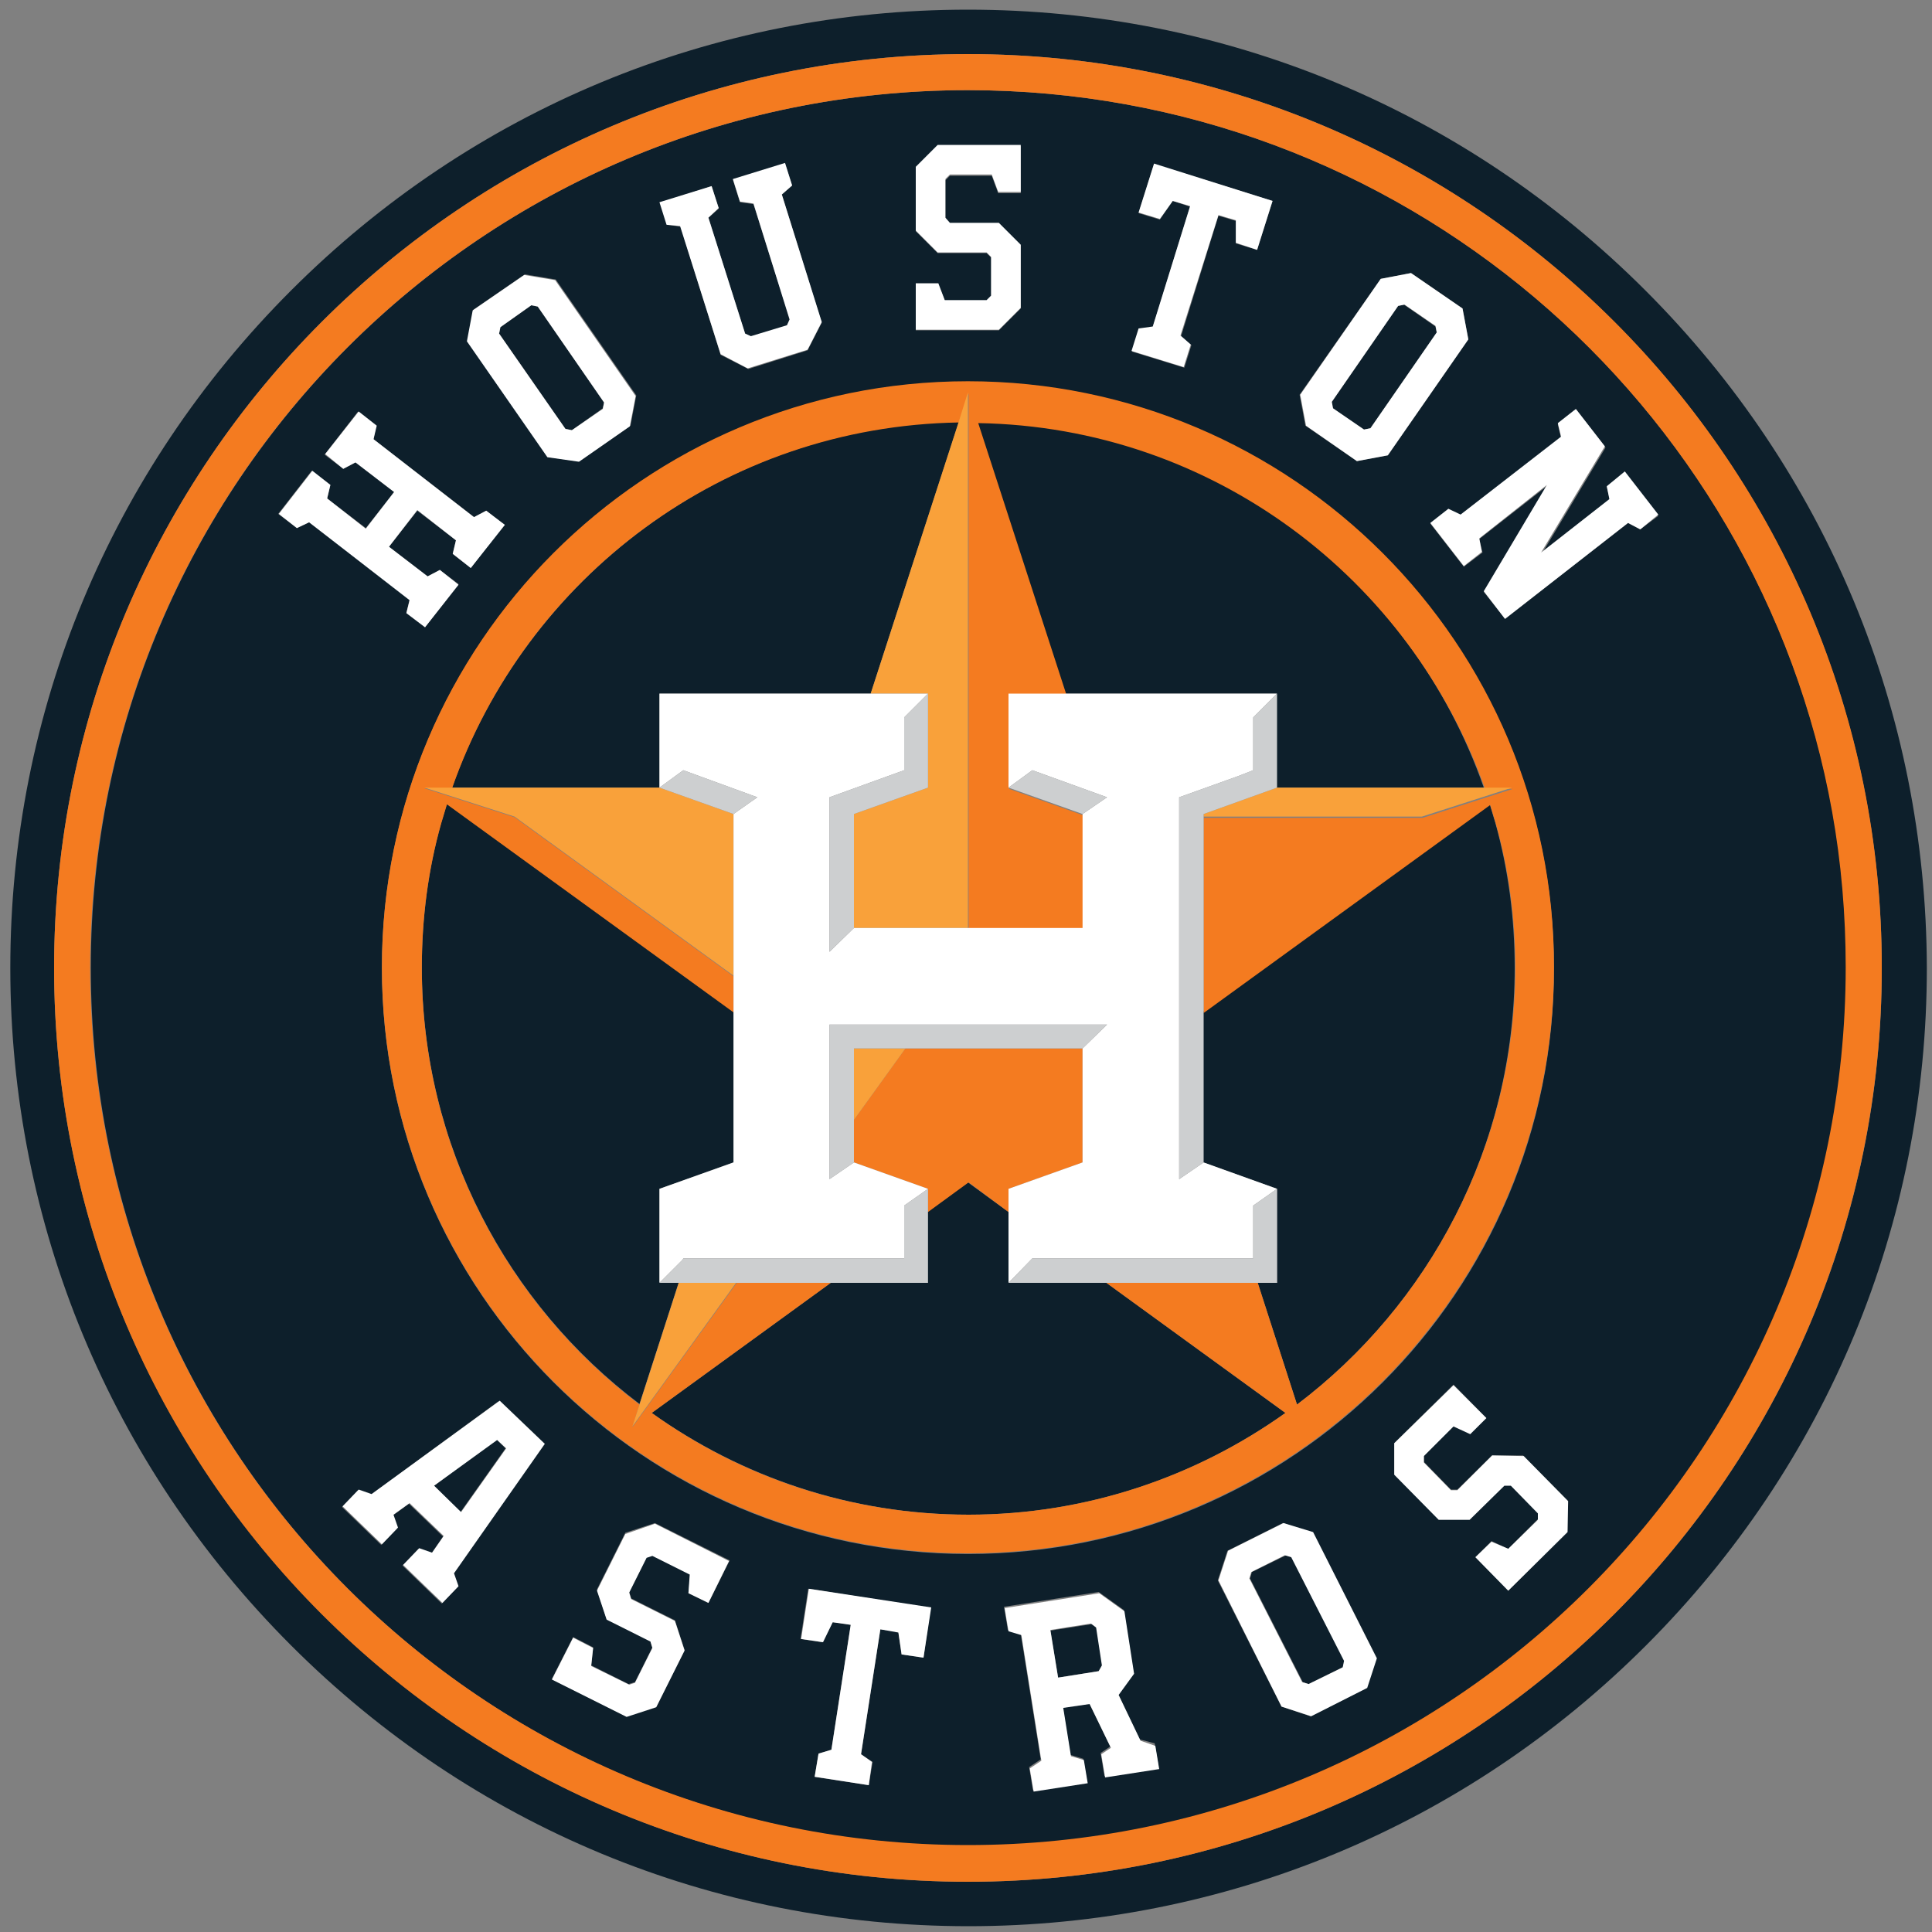 <?xml version="1.0" encoding="utf-8"?>
<!-- Generator: Adobe Illustrator 23.0.3, SVG Export Plug-In . SVG Version: 6.00 Build 0)  -->
<svg version="1.1" id="Layer_1" xmlns="http://www.w3.org/2000/svg" xmlns:xlink="http://www.w3.org/1999/xlink" x="0px" y="0px"
	 viewBox="0 0 300 300" style="enable-background:new 0 0 300 300;" xml:space="preserve">
<rect x="0" y="0" width="300" height="300" fill="#808080" stroke="none"/>
<style type="text/css">
	.st0{fill:#0D1F2B;}
	.st1{fill:#FFFFFF;}
	.st2{fill:#F47B20;}
	.st3{fill:#F9A13A;}
	.st4{fill:#CDCFD0;}
</style>
<title>new-orleans-saints</title>
<g>
	<path class="st0" d="M255.5,45.1C227.4,17,190.1,1.5,150.3,1.5C110.6,1.5,73.3,17,45.2,45.1C17.1,73.2,1.6,110.5,1.6,150.3
		c0,39.7,15.5,77.1,43.6,105.2c28.1,28.1,65.4,43.6,105.2,43.6c39.7,0,77.1-15.5,105.2-43.6c28.1-28.1,43.6-65.4,43.6-105.2
		C299.1,110.5,283.6,73.2,255.5,45.1z M150.3,292.2C72,292.2,8.4,228.6,8.4,150.3C8.4,71.9,72,8.4,150.3,8.4
		c78.4,0,141.9,63.5,141.9,141.9C292.3,228.6,228.7,292.2,150.3,292.2z"/>
	<path class="st1" d="M284.5,126.1c1.4,7.8,2.1,15.9,2.1,24.1c0,0,0,0,0,0C286.6,142,285.9,134,284.5,126.1z"/>
	<polygon class="st0" points="169.5,252.2 163.1,253.2 164.3,260.5 170.6,259.5 171.2,258.7 170.3,252.8 	"/>
	<polygon class="st0" points="211.8,66.7 212.8,66.5 223.1,51.7 222.9,50.7 218,47.3 217.1,47.5 206.8,62.4 206.9,63.4 	"/>
	<polygon class="st0" points="199.7,241.5 194.4,244.1 194.1,245.1 202.3,261.2 203.2,261.5 208.5,258.9 208.8,257.9 200.6,241.8 	
		"/>
	<polygon class="st0" points="77.1,223.5 67.4,230.7 71.5,234.8 78.5,224.9 	"/>
	<polygon class="st0" points="88.8,66.8 93.6,63.4 93.8,62.5 83.5,47.6 82.5,47.4 77.7,50.8 77.5,51.8 87.8,66.6 	"/>
	<path class="st0" d="M150.3,14C75.1,14,14.1,75,14.1,150.3c0,75.3,61,136.3,136.3,136.3c75.3,0,136.3-61,136.3-136.3
		c0-8.2-0.7-16.3-2.1-24.1C273.1,62.4,217.4,14,150.3,14z M214.4,43.3l4.7-0.9l8,5.5l0.9,4.8l-12.5,18l-4.8,0.9l-8-5.5l-0.9-4.8
		L214.4,43.3z M182.1,31.2l-2,2.9l-3.3-1l2.4-7.6l18.4,5.7l-2.4,7.6l-3.3-1l0-3.5l-2.7-0.8l-5.8,18.7l1.6,1.4l-1.1,3.5l-8.1-2.5
		l1.1-3.5l2.1-0.3l5.8-18.7L182.1,31.2z M142.2,44h3.5l1,2.7h6.5l0.7-0.7v-6l-0.7-0.7h-7.6l-3.4-3.4v-9.8l3.4-3.4h12.9v7.3H155
		l-1-2.7h-6.5l-0.7,0.7v6l0.7,0.7h7.6l3.4,3.4v9.8l-3.4,3.4h-12.9V44z M110.5,28.9l1.1,3.5l-1.6,1.4l5.7,18l0.9,0.5l5.6-1.7l0.5-0.9
		l-5.7-18l-2.1-0.3l-1.1-3.5l8.1-2.5l1.1,3.4l-1.6,1.4l6.2,19.9l-2.2,4.3l-9.2,2.9l-4.3-2.2l-6.2-19.9l-2.1-0.3l-1.1-3.4L110.5,28.9
		z M73.5,48.1l8-5.5l4.8,0.8l12.5,18l-0.9,4.7l-7.9,5.5l-4.8-0.9l-12.5-18L73.5,48.1z M46.1,82l-2.9-2.2l5.2-6.7l2.9,2.2l-0.5,2.1
		l6,4.6l4.4-5.6l-6-4.6l-1.9,1l-2.9-2.2l5.2-6.7l2.8,2.2L58,68.2l15.6,12.1l1.9-1l2.8,2.2l-5.2,6.7L70.3,86l0.5-2.1l-6-4.6l-4.4,5.6
		l6,4.6l1.9-1l2.9,2.2L66,97.4l-2.9-2.2l0.5-2.1L48,81.1L46.1,82z M71.1,246.4l-2.5,2.6l-6.1-5.9l2.5-2.6l2,0.7l1.8-2.6l-5.3-5.1
		l-2.5,1.8l0.7,2l-2.5,2.6l-6.1-5.9l2.5-2.6l2,0.7l19.8-14.5l6.9,6.8l-14.1,20.1L71.1,246.4z M110,248.9l-3.1-1.6l0.3-2.9l-5.8-2.9
		l-1,0.3l-2.7,5.4l0.3,1l6.8,3.4l1.5,4.6l-4.4,8.8l-4.6,1.5l-11.6-5.8l3.3-6.5l3.1,1.6l-0.3,2.8l5.8,2.9l1-0.3l2.7-5.4l-0.3-1
		l-6.8-3.4l-1.5-4.6l4.4-8.8l4.6-1.5l11.6,5.8L110,248.9z M143.4,257.4l-3.4-0.5l-0.5-3.5l-2.8-0.4l-3,19.4l1.8,1.2l-0.6,3.6
		l-8.4-1.3l0.6-3.6l2-0.6l3-19.4l-2.8-0.4l-1.6,3.1l-3.4-0.5l1.2-7.8l19,3L143.4,257.4z M171.5,275.8l-0.6-3.6l1.5-1l-3.3-6.8
		l-4.1,0.6l1.2,7.5l2,0.6l0.6,3.6l-8.4,1.3l-0.6-3.6l1.8-1.2l-3.1-19.5l-2-0.6l-0.6-3.6l14.7-2.3l3.9,2.8l1.5,9.7l-2.4,3.3l3.4,7.1
		l2.3,0.6l0.6,3.6L171.5,275.8z M212.2,262.1l-8.7,4.4L199,265l-9.9-19.6l1.5-4.6l8.6-4.3l4.6,1.5l9.9,19.6L212.2,262.1z
		 M150.3,241.3c-50.3,0-91-40.8-91-91c0-50.3,40.8-91,91-91c50.3,0,91,40.8,91,91C241.4,200.6,200.6,241.3,150.3,241.3z
		 M243.4,237.9l-9.2,9.1l-5.1-5.2l2.5-2.5l2.6,1.2l4.6-4.6l0-1l-4.2-4.3l-1,0l-5.4,5.3l-4.8,0l-6.9-7l0-4.8l9.2-9.1l5.1,5.2
		l-2.5,2.4l-2.6-1.2l-4.6,4.6l0,1l4.2,4.3h1l5.4-5.3l4.8,0l6.9,7L243.4,237.9z M254.7,82.2l-1.9-1l-19.1,14.9l-3.3-4.2l9.9-16.5
		l-10.6,8.3l0.5,2.1l-2.9,2.2l-5.2-6.7l2.9-2.2l1.9,1l15.5-12.1l-0.5-2.1l2.9-2.2l4.5,5.8l-9.9,16.5l10.6-8.3l-0.5-2.1l2.8-2.2
		l5.2,6.7L254.7,82.2z"/>
	<path class="st1" d="M199.3,236.5l-8.6,4.3l-1.5,4.6L199,265l4.6,1.5l8.7-4.4l1.5-4.6l-9.9-19.6L199.3,236.5z M208.5,258.9
		l-5.3,2.6l-1-0.3l-8.2-16.1l0.3-1l5.2-2.6l1,0.3l8.2,16.1L208.5,258.9z"/>
	<polygon class="st1" points="124.4,254.5 127.8,255 129.3,251.9 132.1,252.3 129.1,271.7 127.1,272.3 126.5,275.9 134.9,277.2 
		135.4,273.6 133.7,272.4 136.7,253 139.5,253.5 140,256.9 143.4,257.4 144.6,249.6 125.6,246.7 	"/>
	<polygon class="st1" points="97.1,238.2 92.7,247 94.2,251.5 101,254.9 101.3,255.9 98.6,261.3 97.7,261.6 91.8,258.7 92.1,255.9 
		89,254.3 85.7,260.8 97.3,266.6 101.9,265.1 106.3,256.3 104.8,251.7 98,248.3 97.7,247.3 100.4,241.9 101.3,241.6 107.1,244.5 
		106.9,247.4 110,248.9 113.2,242.4 101.7,236.6 	"/>
	<polygon class="st1" points="231.7,226 226.3,231.4 225.3,231.4 221.1,227.1 221.1,226.1 225.7,221.5 228.3,222.7 230.8,220.2 
		225.7,215.1 216.5,224.1 216.5,229 223.4,236 228.2,236 233.6,230.7 234.6,230.7 238.8,235 238.8,236 234.2,240.5 231.6,239.4 
		229.1,241.8 234.2,247 243.4,237.9 243.5,233.1 236.6,226.1 	"/>
	<path class="st1" d="M177.1,270.3l-3.4-7.1l2.4-3.3l-1.5-9.7l-3.9-2.8l-14.7,2.3l0.6,3.6l2,0.6l3.1,19.5l-1.8,1.2l0.6,3.6l8.4-1.3
		l-0.6-3.6l-2-0.6l-1.2-7.5l4.1-0.6l3.3,6.8l-1.5,1l0.6,3.6l8.4-1.3l-0.6-3.6L177.1,270.3z M170.6,259.5l-6.3,1l-1.2-7.4l6.3-1
		l0.8,0.6l0.9,5.9L170.6,259.5z"/>
	<path class="st1" d="M77.6,217.5L57.7,232l-2-0.7l-2.5,2.6l6.1,5.9l2.5-2.6l-0.7-2l2.5-1.8l5.3,5.1l-1.8,2.6l-2-0.7l-2.5,2.6
		l6.1,5.9l2.5-2.6l-0.7-2l14.1-20.1L77.6,217.5z M67.4,230.7l9.8-7.1l1.4,1.3l-7,9.9L67.4,230.7z"/>
	<polygon class="st1" points="63.1,95.2 66,97.4 71.2,90.8 68.3,88.5 66.4,89.5 60.4,84.9 64.8,79.2 70.8,83.9 70.3,86 73.1,88.2 
		78.4,81.5 75.5,79.3 73.6,80.3 58,68.2 58.5,66.1 55.7,63.9 50.5,70.5 53.3,72.8 55.2,71.8 61.2,76.4 56.8,82.1 50.8,77.4 
		51.3,75.3 48.5,73.1 43.3,79.8 46.1,82 48,81.1 63.6,93.2 	"/>
	<path class="st1" d="M210.7,71.6l4.8-0.9l12.5-18l-0.9-4.8l-8-5.5l-4.7,0.9l-12.5,18l0.9,4.8L210.7,71.6z M217.1,47.5l1-0.2
		l4.8,3.3l0.2,1l-10.3,14.9l-1,0.2l-4.8-3.3l-0.2-1L217.1,47.5z"/>
	<path class="st1" d="M89.9,71.7l7.9-5.5l0.9-4.7l-12.5-18l-4.8-0.8l-8,5.5l-0.9,4.8l12.5,18L89.9,71.7z M77.7,50.8l4.8-3.4l1,0.2
		l10.3,14.9l-0.2,1l-4.8,3.3l-1-0.2L77.5,51.8L77.7,50.8z"/>
	<polygon class="st1" points="105.6,35.1 111.9,55 116.1,57.2 125.4,54.3 127.6,50 121.4,30.2 123,28.8 121.9,25.3 113.8,27.8 
		114.9,31.3 117,31.6 122.6,49.6 122.2,50.5 116.6,52.2 115.7,51.8 110,33.8 111.6,32.3 110.5,28.9 102.4,31.4 103.5,34.9 	"/>
	<polygon class="st1" points="176.8,51 175.7,54.5 183.8,57 184.9,53.5 183.3,52.1 189.2,33.4 191.9,34.2 191.9,37.7 195.2,38.8 
		197.6,31.2 179.2,25.4 176.8,33 180.1,34 182.1,31.2 184.8,32 179,50.7 	"/>
	<polygon class="st1" points="158.5,47.8 158.5,38 155.1,34.6 147.5,34.6 146.8,33.8 146.8,27.8 147.5,27.1 154,27.1 155,29.8 
		158.5,29.8 158.5,22.5 145.6,22.5 142.2,25.9 142.2,35.8 145.6,39.2 153.2,39.2 153.9,39.9 153.9,45.9 153.2,46.6 146.7,46.6 
		145.7,44 142.2,44 142.2,51.2 155.1,51.2 	"/>
	<polygon class="st1" points="249.5,75.5 249.9,77.5 239.3,85.8 249.2,69.3 244.7,63.5 241.9,65.7 242.4,67.8 226.8,79.9 224.9,79 
		222.1,81.2 227.3,87.9 230.1,85.7 229.7,83.6 240.2,75.3 230.4,91.8 233.7,96.1 252.8,81.2 254.7,82.2 257.5,79.9 252.3,73.2 	"/>
	<path class="st0" d="M102.4,199.2l3.6-3.6L102.4,199.2l0-14.6l11.5-4.1v-23.4l-44.5-32.3c-0.3,1-0.6,2-0.9,3c-2,7.1-3,14.7-3,22.4
		c0,27.7,13.3,52.3,33.8,67.8l6.1-18.9H102.4z"/>
	<polygon class="st0" points="183.1,123.8 183.1,123.8 192.3,120.5 	"/>
	<polygon class="st0" points="128.8,183.1 132.6,180.5 132.6,180.5 	"/>
	<polygon class="st0" points="140.4,187.2 140.4,195.4 106.1,195.4 106.1,195.4 140.4,195.4 140.4,187.2 144.1,184.6 144.1,184.6 	
		"/>
	<polygon class="st0" points="132.6,144.1 128.8,147.8 132.6,144.1 150.3,144.1 150.3,144.1 132.6,144.1 	"/>
	<polygon class="st0" points="132.6,173.9 140.6,162.8 140.6,162.8 	"/>
	<polygon class="st0" points="140.4,111.4 144.1,107.7 140.4,111.4 140.4,119.6 128.8,123.8 128.8,123.8 140.4,119.6 	"/>
	<path class="st0" d="M198.3,122.3h32.1c-11.4-32.7-42.2-56.2-78.7-56.8l13.7,42.2h32.8V122.3z"/>
	<path class="st0" d="M102.4,122.3v-14.6h32.8l13.7-42.2c-36.4,0.6-67.2,24.2-78.7,56.8H102.4L102.4,122.3z"/>
	<path class="st0" d="M232.2,127.8c-0.3-1-0.6-2-0.9-3l-44.5,32.3v-30.3h0v30.3v23.4l11.5,4.1v0v14.6h-3.1h-23.5h-15.1v-11l-6.3-4.6
		l-6.3,4.6v11H129l-27.8,20.2c13.9,9.9,30.9,15.8,49.2,15.8c18.4,0,35.3-5.9,49.2-15.8l-27.8-20.2h0h23.5l6.1,18.9
		c20.5-15.5,33.8-40.1,33.8-67.8C235.2,142.5,234.2,135,232.2,127.8z"/>
	<path class="st2" d="M150.3,59.2c-50.3,0-91,40.8-91,91c0,50.3,40.8,91,91,91c50.3,0,91-40.8,91-91
		C241.4,100,200.6,59.2,150.3,59.2z M201.4,218.1l-6.1-18.9h-23.5h0l27.8,20.2c-13.9,9.9-30.9,15.8-49.2,15.8
		c-18.3,0-35.3-5.8-49.2-15.8l27.8-20.2h0h-14.6l-16.2,22.4l1.1-3.5c-20.5-15.5-33.8-40.1-33.8-67.8c0-7.8,1-15.3,3-22.4
		c0.3-1,0.6-2,0.9-3l44.5,32.3v0v-5.6v0l-34-24.7l-14-4.5h4.3c11.4-32.7,42.2-56.2,78.7-56.8l1.5-4.5v83.2v0h17.8v-17.7l-11.5-4.1
		v-14.6h8.9l-13.7-42.2c36.4,0.6,67.2,24.2,78.7,56.8h4.3l-14,4.5h-34v30.3l44.5-32.3c0.3,1,0.6,2,0.9,3c2,7.1,3,14.7,3,22.4
		C235.2,178,221.9,202.6,201.4,218.1z"/>
	<polygon class="st2" points="156.6,184.6 168.1,180.5 168.1,162.8 140.6,162.8 132.6,173.9 132.6,180.5 132.6,180.5 132.6,180.5 
		144.1,184.6 144.1,184.6 144.1,184.6 144.1,188.2 150.4,183.6 156.6,188.2 156.6,184.6 	"/>
	<polygon class="st3" points="186.9,126.4 186.9,126.8 186.9,126.8 220.8,126.8 234.8,122.3 230.5,122.3 198.3,122.3 	"/>
	<polygon class="st3" points="144.1,107.7 144.1,107.7 144.1,122.3 132.6,126.4 132.6,144.1 150.3,144.1 150.3,60.9 148.9,65.4 
		135.2,107.7 	"/>
	<polygon class="st3" points="132.6,162.8 132.6,173.9 140.6,162.8 	"/>
	<polygon class="st3" points="105.4,199.2 105.4,199.2 99.3,218.1 98.2,221.5 114.3,199.2 114.3,199.2 	"/>
	<polygon class="st3" points="113.9,126.4 102.4,122.3 70.2,122.3 65.9,122.3 79.9,126.8 113.9,151.5 113.9,126.4 	"/>
	<polygon class="st1" points="102.4,184.6 102.4,199.2 106,195.6 106.1,195.4 106.1,195.4 140.4,195.4 140.4,187.2 144.1,184.6 
		144.1,184.6 132.6,180.5 132.6,180.5 128.8,183.1 128.8,159.1 171.9,159.1 168.1,162.8 168.1,180.5 156.6,184.6 156.6,184.6 
		156.6,188.2 156.6,199.2 160.3,195.4 194.6,195.4 194.6,187.2 198.3,184.6 186.9,180.5 183.1,183.1 183.1,123.8 183.1,123.8 
		192.3,120.5 194.6,119.6 194.6,111.4 198.3,107.7 165.6,107.7 156.6,107.7 156.6,122.3 160.3,119.6 171.9,123.8 168.1,126.4 
		168.1,144.1 150.3,144.1 132.6,144.1 128.8,147.8 128.8,123.8 128.8,123.8 140.4,119.6 140.4,111.4 144.1,107.7 144.1,107.7 
		135.2,107.7 102.4,107.7 102.4,122.3 106.1,119.6 106.1,119.6 117.6,123.8 113.9,126.4 113.9,151.5 113.9,151.5 113.9,157.1 
		113.9,157.1 113.9,180.5 	"/>
	<polygon class="st4" points="198.3,122.3 198.3,107.7 194.6,111.4 194.6,119.6 192.3,120.5 183.1,123.8 183.1,183.1 186.9,180.5 
		186.9,157.1 186.9,126.8 186.9,126.4 	"/>
	<polygon class="st4" points="194.6,195.4 160.3,195.4 156.6,199.2 171.7,199.2 195.3,199.2 198.3,199.2 198.3,184.6 198.3,184.6 
		194.6,187.2 	"/>
	<polygon class="st4" points="132.6,173.9 132.6,162.8 140.6,162.8 140.6,162.8 168.1,162.8 171.9,159.1 128.8,159.1 128.8,183.1 
		132.6,180.5 	"/>
	<polygon class="st4" points="144.1,188.2 144.1,184.6 140.4,187.2 140.4,195.4 106.1,195.4 106,195.6 102.4,199.2 105.4,199.2 
		105.4,199.2 114.3,199.2 114.3,199.2 129,199.2 129,199.2 144.1,199.2 	"/>
	<polygon class="st4" points="113.9,126.4 113.9,126.4 117.6,123.8 106.1,119.6 106.1,119.6 102.4,122.3 102.4,122.3 	"/>
	<polygon class="st4" points="160.3,119.6 156.6,122.3 168.1,126.4 171.9,123.8 	"/>
	<polygon class="st4" points="132.6,144.1 132.6,126.4 144.1,122.3 144.1,107.7 140.4,111.4 140.4,119.6 128.8,123.8 128.8,147.8 
		132.6,144.1 	"/>
	<path class="st2" d="M150.3,8.4C72,8.4,8.4,71.9,8.4,150.3c0,78.4,63.5,141.9,141.9,141.9c78.4,0,141.9-63.5,141.9-141.9
		C292.3,71.9,228.7,8.4,150.3,8.4z M150.3,286.5c-75.3,0-136.3-61-136.3-136.3C14.1,75,75.1,14,150.3,14
		c67,0,122.8,48.4,134.2,112.1c1.4,7.8,2.1,15.9,2.1,24.1c0,0,0,0,0,0C286.6,225.5,225.6,286.5,150.3,286.5z"/>
</g>
</svg>
